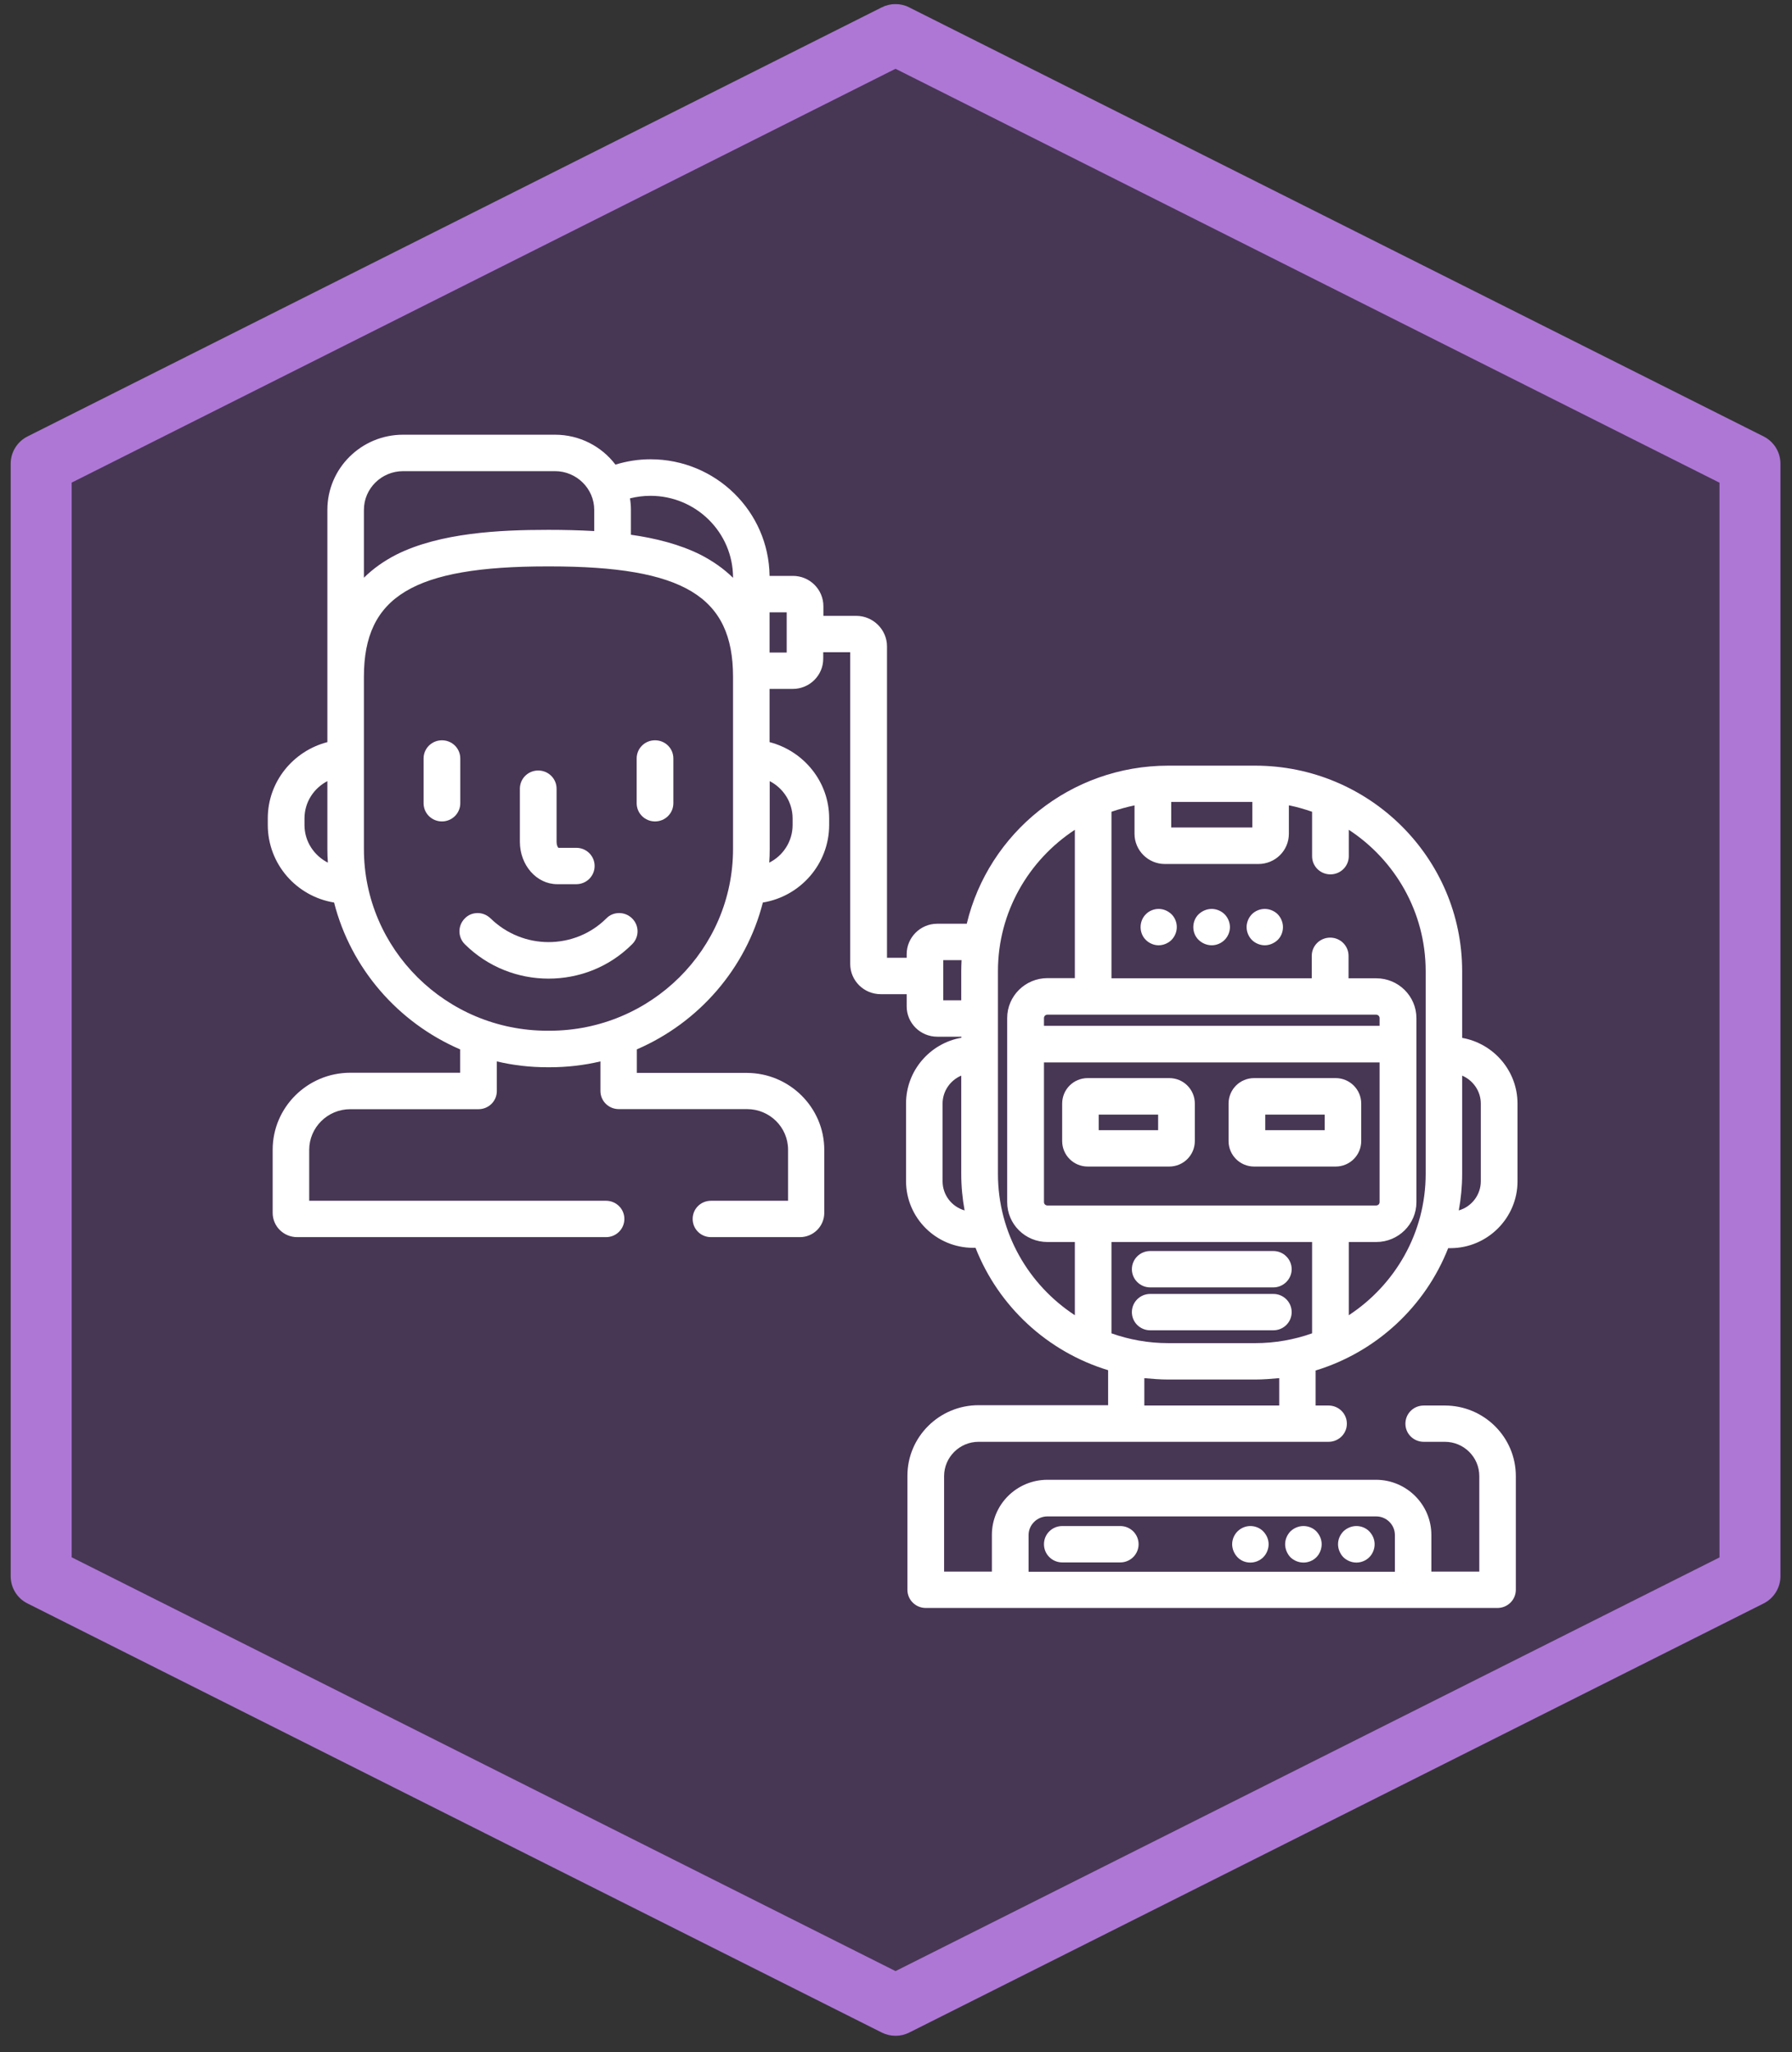 <svg xmlns="http://www.w3.org/2000/svg" xmlns:xlink="http://www.w3.org/1999/xlink" width="117" zoomAndPan="magnify" viewBox="0 0 87.75 100.5" height="134" preserveAspectRatio="xMidYMid meet" version="1.0"><rect x="0" y="0" width="87.75" height="100.5" fill="#333333" stroke="none"/><defs><filter x="0%" y="0%" width="100%" height="100%" id="2a5a806102"><feColorMatrix values="0 0 0 0 1 0 0 0 0 1 0 0 0 0 1 0 0 0 1 0" color-interpolation-filters="sRGB"/></filter><clipPath id="df2bbfcb56"><path d="M 2 1.367 L 85.828 1.367 L 85.828 98.531 L 2 98.531 Z M 2 1.367 " clip-rule="nonzero"/></clipPath><clipPath id="f7c3cdf201"><path d="M 43.852 1.695 L 85.691 22.711 L 85.691 77.188 L 43.852 98.203 L 2.016 77.188 L 2.016 22.711 Z M 43.852 1.695 " clip-rule="nonzero"/></clipPath><mask id="5f41f1b59b"><g filter="url(#2a5a806102)"><rect x="-8.775" width="105.3" fill="#000000" y="-10.05" height="120.6" fill-opacity="0.33"/></g></mask><clipPath id="cdf629fcfa"><path d="M 0.004 0.672 L 83.828 0.672 L 83.828 97.391 L 0.004 97.391 Z M 0.004 0.672 " clip-rule="nonzero"/></clipPath><clipPath id="86056025e5"><path d="M 41.852 0.695 L 83.691 21.711 L 83.691 76.188 L 41.852 97.203 L 0.016 76.188 L 0.016 21.711 Z M 41.852 0.695 " clip-rule="nonzero"/></clipPath><clipPath id="d126230465"><rect x="0" width="84" y="0" height="98"/></clipPath><clipPath id="1e8c0a70e3"><path d="M 0.52 0 L 87.184 0 L 87.184 100 L 0.52 100 Z M 0.52 0 " clip-rule="nonzero"/></clipPath><clipPath id="f49e8b5385"><path d="M 44.516 0.359 L 86.363 21.375 C 86.863 21.629 87.184 22.141 87.184 22.711 L 87.184 77.188 C 87.184 77.754 86.863 78.27 86.363 78.523 L 44.523 99.539 C 44.105 99.75 43.605 99.75 43.18 99.539 L 1.344 78.523 C 0.836 78.27 0.523 77.754 0.523 77.188 L 0.523 22.711 C 0.523 22.141 0.844 21.629 1.344 21.375 L 43.18 0.359 C 43.598 0.148 44.098 0.148 44.523 0.359 M 43.18 3.023 L 43.852 1.695 L 44.523 3.031 L 2.688 24.047 L 2.016 22.711 L 3.508 22.711 L 3.508 77.188 L 2.016 77.188 L 2.688 75.852 L 44.523 96.867 L 43.852 98.203 L 43.18 96.867 L 85.02 75.859 L 85.691 77.195 L 84.199 77.195 L 84.199 22.719 L 85.691 22.719 L 85.02 24.051 L 43.18 3.031 Z M 43.18 3.023 " clip-rule="nonzero"/></clipPath><clipPath id="3150b0f46f"><path d="M 13.113 21.289 L 74.309 21.289 L 74.309 78.754 L 13.113 78.754 Z M 13.113 21.289 " clip-rule="nonzero"/></clipPath></defs><g clip-path="url(#df2bbfcb56)"><g clip-path="url(#f7c3cdf201)"><g mask="url(#5f41f1b59b)"><g transform="matrix(1, 0, 0, 1, 2, 1)"><g clip-path="url(#d126230465)"><g clip-path="url(#cdf629fcfa)"><g clip-path="url(#86056025e5)"><rect x="-21.305" width="126.36" fill="#733c9b" height="144.72" y="-23.11" fill-opacity="1"/></g></g></g></g></g></g></g><g clip-path="url(#1e8c0a70e3)"><g clip-path="url(#f49e8b5385)"><path fill="#ae77d6" d="M 87.184 0.203 L 87.184 99.699 L 0.52 99.699 L 0.52 0.203 Z M 87.184 0.203 " fill-opacity="1" fill-rule="nonzero"/></g></g><path fill="#ffffff" d="M 26.355 37.734 C 25.859 37.734 25.457 38.129 25.457 38.625 L 25.457 41.223 C 25.457 42.367 26.273 43.301 27.285 43.301 L 28.219 43.301 C 28.719 43.301 29.117 42.902 29.117 42.41 C 29.117 41.918 28.719 41.52 28.219 41.52 L 27.344 41.52 C 27.305 41.484 27.254 41.379 27.254 41.223 L 27.254 38.625 C 27.254 38.129 26.852 37.734 26.355 37.734 Z M 26.355 37.734 " fill-opacity="1" fill-rule="nonzero"/><path fill="#ffffff" d="M 21.641 36.254 C 21.148 36.254 20.742 36.648 20.742 37.145 L 20.742 39.336 C 20.742 39.828 21.141 40.227 21.641 40.227 C 22.137 40.227 22.539 39.828 22.539 39.336 L 22.539 37.145 C 22.539 36.648 22.137 36.254 21.641 36.254 Z M 21.641 36.254 " fill-opacity="1" fill-rule="nonzero"/><path fill="#ffffff" d="M 32.074 36.254 C 31.578 36.254 31.176 36.648 31.176 37.145 L 31.176 39.336 C 31.176 39.828 31.578 40.227 32.074 40.227 C 32.574 40.227 32.973 39.828 32.973 39.336 L 32.973 37.145 C 32.973 36.648 32.574 36.254 32.074 36.254 Z M 32.074 36.254 " fill-opacity="1" fill-rule="nonzero"/><path fill="#ffffff" d="M 23.391 44.715 C 23.16 44.715 22.934 44.797 22.762 44.977 C 22.41 45.328 22.41 45.891 22.762 46.242 C 23.891 47.363 25.375 47.926 26.859 47.926 C 28.348 47.926 29.824 47.371 30.953 46.242 C 31.309 45.891 31.309 45.328 30.953 44.977 C 30.781 44.805 30.551 44.715 30.32 44.715 C 30.094 44.715 29.863 44.797 29.691 44.977 C 28.91 45.754 27.887 46.137 26.859 46.137 C 25.836 46.137 24.812 45.746 24.023 44.977 C 23.844 44.805 23.621 44.715 23.391 44.715 Z M 23.391 44.715 " fill-opacity="1" fill-rule="nonzero"/><g clip-path="url(#3150b0f46f)"><path fill="#ffffff" d="M 27.18 23.074 C 28.234 23.074 29.098 23.93 29.098 24.969 L 29.098 26.008 C 28.34 25.965 27.598 25.949 26.914 25.949 L 26.801 25.949 C 24.492 25.949 21.559 26.086 19.41 27.16 C 18.793 27.477 18.266 27.852 17.82 28.293 L 17.82 24.969 C 17.82 23.922 18.684 23.074 19.738 23.074 Z M 31.852 24.281 C 34.082 24.281 35.895 26.078 35.895 28.285 L 35.895 28.297 C 35.445 27.855 34.918 27.484 34.305 27.168 C 33.293 26.66 32.105 26.359 30.895 26.188 L 30.895 24.969 C 30.895 24.781 30.879 24.586 30.848 24.406 C 31.176 24.324 31.52 24.281 31.859 24.281 Z M 38.523 29.988 L 38.523 31.957 L 37.684 31.957 L 37.684 29.988 Z M 61.324 39.273 L 61.324 40.523 L 57.352 40.523 L 57.352 39.273 Z M 16.031 38.25 L 16.031 41.586 C 16.031 41.812 16.039 42.027 16.055 42.246 C 15.379 41.902 14.91 41.207 14.91 40.406 L 14.91 40.082 C 14.91 39.281 15.371 38.594 16.039 38.25 Z M 37.684 38.25 C 38.352 38.594 38.812 39.281 38.812 40.082 L 38.812 40.406 C 38.812 41.207 38.344 41.91 37.668 42.246 C 37.684 42.027 37.691 41.812 37.691 41.586 L 37.691 38.25 Z M 47.086 47.02 C 47.078 47.199 47.07 47.379 47.07 47.559 L 47.07 48.988 L 46.188 48.988 L 46.188 47.02 Z M 67.387 49.691 C 67.477 49.691 67.555 49.766 67.555 49.855 L 67.555 50.238 L 51.121 50.238 L 51.121 49.855 C 51.121 49.766 51.195 49.691 51.289 49.691 Z M 26.914 27.738 C 33.465 27.738 35.895 29.203 35.895 33.141 L 35.895 41.578 C 35.895 46.488 31.867 50.477 26.914 50.477 L 26.801 50.477 C 21.848 50.477 17.82 46.488 17.82 41.578 L 17.82 33.141 C 17.82 29.203 20.258 27.738 26.801 27.738 Z M 67.555 52.031 L 67.555 58.871 C 67.555 58.969 67.477 59.035 67.387 59.035 L 51.289 59.035 C 51.195 59.035 51.121 58.961 51.121 58.871 L 51.121 52.031 Z M 47.07 52.676 L 47.07 57.488 C 47.07 58.102 47.129 58.699 47.234 59.277 C 46.609 59.098 46.156 58.527 46.156 57.848 L 46.156 54.047 C 46.156 53.434 46.535 52.902 47.07 52.676 Z M 71.598 52.676 C 72.133 52.906 72.512 53.434 72.512 54.047 L 72.512 57.848 C 72.512 58.52 72.059 59.098 71.434 59.277 C 71.539 58.699 71.598 58.102 71.598 57.488 Z M 52.633 40.637 L 52.633 47.902 L 51.289 47.902 C 50.207 47.902 49.32 48.777 49.32 49.855 L 49.32 58.871 C 49.32 59.949 50.199 60.824 51.289 60.824 L 52.633 60.824 L 52.633 64.41 C 50.367 62.926 48.867 60.383 48.867 57.488 L 48.867 47.559 C 48.867 44.672 50.367 42.125 52.633 40.637 Z M 63.121 39.441 C 63.508 39.516 63.887 39.629 64.25 39.754 L 64.25 41.93 C 64.25 42.426 64.652 42.82 65.148 42.82 C 65.648 42.82 66.047 42.418 66.047 41.93 L 66.047 40.637 C 68.312 42.117 69.812 44.672 69.812 47.559 L 69.812 57.488 C 69.812 60.375 68.312 62.926 66.047 64.41 L 66.047 60.824 L 67.395 60.824 C 68.477 60.824 69.359 59.949 69.359 58.871 L 69.359 49.863 C 69.359 48.785 68.477 47.91 67.395 47.91 L 66.035 47.91 L 66.035 46.809 C 66.035 46.316 65.633 45.918 65.137 45.918 C 64.637 45.918 64.234 46.316 64.234 46.809 L 64.234 47.91 L 54.426 47.91 L 54.426 39.754 C 54.789 39.629 55.168 39.523 55.555 39.441 L 55.555 40.832 C 55.555 41.648 56.223 42.312 57.039 42.312 L 61.621 42.312 C 62.445 42.312 63.113 41.656 63.113 40.832 L 63.113 39.441 Z M 64.25 60.824 L 64.25 65.297 C 63.383 65.605 62.438 65.777 61.465 65.777 L 57.211 65.777 C 56.23 65.777 55.293 65.605 54.426 65.297 L 54.426 60.824 Z M 62.641 67.492 L 62.641 68.832 L 56.035 68.832 L 56.035 67.492 C 56.422 67.527 56.809 67.559 57.211 67.559 L 61.457 67.559 C 61.852 67.559 62.246 67.527 62.633 67.492 Z M 67.387 74.262 C 67.898 74.262 68.305 74.676 68.305 75.176 L 68.305 76.973 L 50.367 76.973 L 50.367 75.176 C 50.367 74.676 50.785 74.262 51.289 74.262 Z M 19.738 21.289 C 17.695 21.289 16.031 22.934 16.031 24.969 L 16.031 36.344 C 14.359 36.777 13.113 38.281 13.113 40.074 L 13.113 40.398 C 13.113 42.312 14.516 43.898 16.359 44.199 C 17.184 47.43 19.492 50.078 22.531 51.391 L 22.531 52.535 L 17.152 52.535 C 15.059 52.535 13.352 54.227 13.352 56.305 L 13.352 59.395 C 13.352 60.055 13.887 60.586 14.555 60.586 L 29.676 60.586 C 30.172 60.586 30.574 60.188 30.574 59.695 C 30.574 59.199 30.172 58.805 29.676 58.805 L 15.141 58.805 L 15.141 56.312 C 15.141 55.219 16.039 54.32 17.152 54.32 L 23.43 54.32 C 23.926 54.32 24.328 53.926 24.328 53.434 L 24.328 51.98 C 25.121 52.168 25.953 52.266 26.809 52.266 L 26.922 52.266 C 27.773 52.266 28.605 52.168 29.402 51.98 L 29.402 53.426 C 29.402 53.918 29.801 54.316 30.301 54.316 L 36.582 54.316 C 37.691 54.316 38.59 55.207 38.59 56.305 L 38.59 58.805 L 34.816 58.805 C 34.316 58.805 33.918 59.199 33.918 59.695 C 33.918 60.188 34.316 60.586 34.816 60.586 L 39.168 60.586 C 39.828 60.586 40.363 60.055 40.363 59.395 L 40.363 56.312 C 40.363 54.234 38.656 52.543 36.562 52.543 L 31.184 52.543 L 31.184 51.391 C 34.223 50.078 36.531 47.43 37.355 44.199 C 39.199 43.898 40.602 42.305 40.602 40.398 L 40.602 40.074 C 40.602 38.281 39.355 36.777 37.684 36.344 L 37.684 33.738 L 38.82 33.738 C 39.645 33.738 40.312 33.074 40.312 32.258 L 40.312 31.941 L 41.633 31.941 L 41.633 47.207 C 41.633 48.023 42.301 48.688 43.129 48.688 L 44.398 48.688 L 44.398 49.285 C 44.398 50.102 45.066 50.77 45.898 50.77 L 47.078 50.77 L 47.078 50.82 C 45.543 51.09 44.367 52.43 44.367 54.039 L 44.367 57.84 C 44.367 59.641 45.84 61.109 47.656 61.109 L 47.77 61.109 C 48.891 63.969 51.281 66.195 54.262 67.102 L 54.262 68.816 L 47.918 68.816 C 46 68.816 44.434 70.363 44.434 72.273 L 44.434 77.855 C 44.434 78.348 44.836 78.746 45.332 78.746 L 73.328 78.746 C 73.824 78.746 74.227 78.348 74.227 77.855 L 74.227 72.289 C 74.227 70.379 72.668 68.832 70.75 68.832 L 69.719 68.832 C 69.219 68.832 68.82 69.227 68.82 69.723 C 68.82 70.215 69.219 70.609 69.719 70.609 L 70.75 70.609 C 71.68 70.609 72.438 71.359 72.438 72.289 L 72.438 76.965 L 70.09 76.965 L 70.09 75.168 C 70.09 73.68 68.871 72.469 67.379 72.469 L 51.289 72.469 C 49.789 72.469 48.57 73.68 48.57 75.168 L 48.57 76.965 L 46.23 76.965 L 46.23 72.289 C 46.23 71.367 46.988 70.609 47.918 70.609 L 65.055 70.609 C 65.551 70.609 65.953 70.215 65.953 69.723 C 65.953 69.227 65.551 68.832 65.055 68.832 L 64.422 68.832 L 64.422 67.117 C 67.398 66.211 69.793 63.98 70.914 61.125 L 71.023 61.125 C 72.836 61.125 74.309 59.648 74.309 57.855 L 74.309 54.047 C 74.309 52.438 73.133 51.098 71.598 50.828 L 71.598 47.559 C 71.598 42.008 67.051 37.496 61.457 37.496 L 57.211 37.496 C 52.418 37.496 48.402 40.801 47.34 45.238 L 45.891 45.238 C 45.066 45.238 44.398 45.914 44.398 46.727 L 44.398 46.906 L 43.434 46.906 L 43.434 31.652 C 43.434 30.836 42.754 30.16 41.93 30.16 L 40.32 30.16 L 40.32 29.691 C 40.32 28.867 39.652 28.203 38.828 28.203 L 37.684 28.203 C 37.645 25.043 35.047 22.492 31.852 22.492 C 31.273 22.492 30.695 22.582 30.137 22.754 C 29.461 21.863 28.383 21.289 27.18 21.289 Z M 19.738 21.289 " fill-opacity="1" fill-rule="nonzero"/></g><path fill="#ffffff" d="M 56.711 54.586 L 56.711 55.348 L 53.801 55.348 L 53.801 54.586 Z M 53.266 52.797 C 52.566 52.797 52.012 53.355 52.012 54.047 L 52.012 55.879 C 52.012 56.566 52.566 57.129 53.266 57.129 L 57.254 57.129 C 57.953 57.129 58.508 56.566 58.508 55.879 L 58.508 54.047 C 58.508 53.355 57.953 52.797 57.254 52.797 Z M 53.266 52.797 " fill-opacity="1" fill-rule="nonzero"/><path fill="#ffffff" d="M 64.867 54.586 L 64.867 55.348 L 61.957 55.348 L 61.957 54.586 Z M 61.414 52.797 C 60.715 52.797 60.16 53.355 60.16 54.047 L 60.16 55.879 C 60.16 56.566 60.715 57.129 61.414 57.129 L 65.402 57.129 C 66.102 57.129 66.656 56.566 66.656 55.879 L 66.656 54.047 C 66.656 53.355 66.094 52.797 65.402 52.797 Z M 61.414 52.797 " fill-opacity="1" fill-rule="nonzero"/><path fill="#ffffff" d="M 52.02 74.734 C 51.52 74.734 51.121 75.129 51.121 75.625 C 51.121 76.117 51.52 76.516 52.02 76.516 L 54.855 76.516 C 55.352 76.516 55.754 76.117 55.754 75.625 C 55.754 75.129 55.352 74.734 54.855 74.734 Z M 52.02 74.734 " fill-opacity="1" fill-rule="nonzero"/><path fill="#ffffff" d="M 61.227 74.734 C 60.992 74.734 60.762 74.832 60.598 74.996 C 60.434 75.16 60.336 75.391 60.336 75.625 C 60.336 75.855 60.434 76.09 60.598 76.262 C 60.762 76.434 60.992 76.523 61.227 76.523 C 61.465 76.523 61.695 76.426 61.859 76.262 C 62.023 76.098 62.121 75.863 62.121 75.625 C 62.121 75.387 62.023 75.168 61.859 74.996 C 61.695 74.824 61.457 74.734 61.227 74.734 Z M 61.227 74.734 " fill-opacity="1" fill-rule="nonzero"/><path fill="#ffffff" d="M 63.828 74.734 C 63.59 74.734 63.359 74.832 63.188 74.996 C 63.027 75.168 62.93 75.391 62.93 75.625 C 62.93 75.855 63.027 76.09 63.188 76.262 C 63.359 76.426 63.59 76.523 63.828 76.523 C 64.066 76.523 64.297 76.426 64.461 76.262 C 64.621 76.098 64.719 75.863 64.719 75.625 C 64.719 75.387 64.621 75.168 64.461 74.996 C 64.297 74.824 64.059 74.734 63.828 74.734 Z M 63.828 74.734 " fill-opacity="1" fill-rule="nonzero"/><path fill="#ffffff" d="M 66.422 74.734 C 66.184 74.734 65.953 74.832 65.781 74.996 C 65.617 75.168 65.52 75.391 65.52 75.625 C 65.52 75.855 65.617 76.09 65.781 76.262 C 65.953 76.426 66.184 76.523 66.422 76.523 C 66.656 76.523 66.887 76.426 67.051 76.262 C 67.215 76.098 67.312 75.863 67.312 75.625 C 67.312 75.387 67.215 75.168 67.051 74.996 C 66.887 74.824 66.648 74.734 66.422 74.734 Z M 66.422 74.734 " fill-opacity="1" fill-rule="nonzero"/><path fill="#ffffff" d="M 56.734 44.512 C 56.504 44.512 56.266 44.609 56.109 44.773 C 55.941 44.938 55.852 45.172 55.852 45.402 C 55.852 45.637 55.941 45.867 56.109 46.031 C 56.273 46.195 56.504 46.293 56.734 46.293 C 56.965 46.293 57.203 46.195 57.367 46.031 C 57.527 45.867 57.625 45.637 57.625 45.402 C 57.625 45.172 57.535 44.938 57.367 44.773 C 57.195 44.609 56.973 44.512 56.734 44.512 Z M 56.734 44.512 " fill-opacity="1" fill-rule="nonzero"/><path fill="#ffffff" d="M 59.336 44.512 C 59.098 44.512 58.867 44.609 58.695 44.773 C 58.523 44.938 58.434 45.172 58.434 45.402 C 58.434 45.637 58.523 45.867 58.695 46.031 C 58.867 46.195 59.098 46.293 59.336 46.293 C 59.57 46.293 59.801 46.195 59.965 46.031 C 60.129 45.867 60.227 45.637 60.227 45.402 C 60.227 45.172 60.129 44.938 59.965 44.773 C 59.801 44.609 59.562 44.512 59.336 44.512 Z M 59.336 44.512 " fill-opacity="1" fill-rule="nonzero"/><path fill="#ffffff" d="M 61.934 44.512 C 61.695 44.512 61.465 44.609 61.301 44.773 C 61.141 44.938 61.043 45.172 61.043 45.402 C 61.043 45.637 61.141 45.867 61.301 46.031 C 61.465 46.195 61.703 46.293 61.934 46.293 C 62.164 46.293 62.395 46.195 62.566 46.031 C 62.734 45.867 62.824 45.637 62.824 45.402 C 62.824 45.172 62.727 44.938 62.566 44.773 C 62.402 44.609 62.164 44.512 61.934 44.512 Z M 61.934 44.512 " fill-opacity="1" fill-rule="nonzero"/><path fill="#ffffff" d="M 56.324 61.266 C 55.828 61.266 55.426 61.664 55.426 62.156 C 55.426 62.648 55.828 63.047 56.324 63.047 L 62.352 63.047 C 62.848 63.047 63.25 62.641 63.25 62.156 C 63.25 61.668 62.848 61.266 62.352 61.266 Z M 56.324 61.266 " fill-opacity="1" fill-rule="nonzero"/><path fill="#ffffff" d="M 56.324 63.367 C 55.828 63.367 55.426 63.766 55.426 64.258 C 55.426 64.754 55.828 65.148 56.324 65.148 L 62.352 65.148 C 62.848 65.148 63.25 64.754 63.25 64.258 C 63.25 63.766 62.848 63.367 62.352 63.367 Z M 56.324 63.367 " fill-opacity="1" fill-rule="nonzero"/></svg>